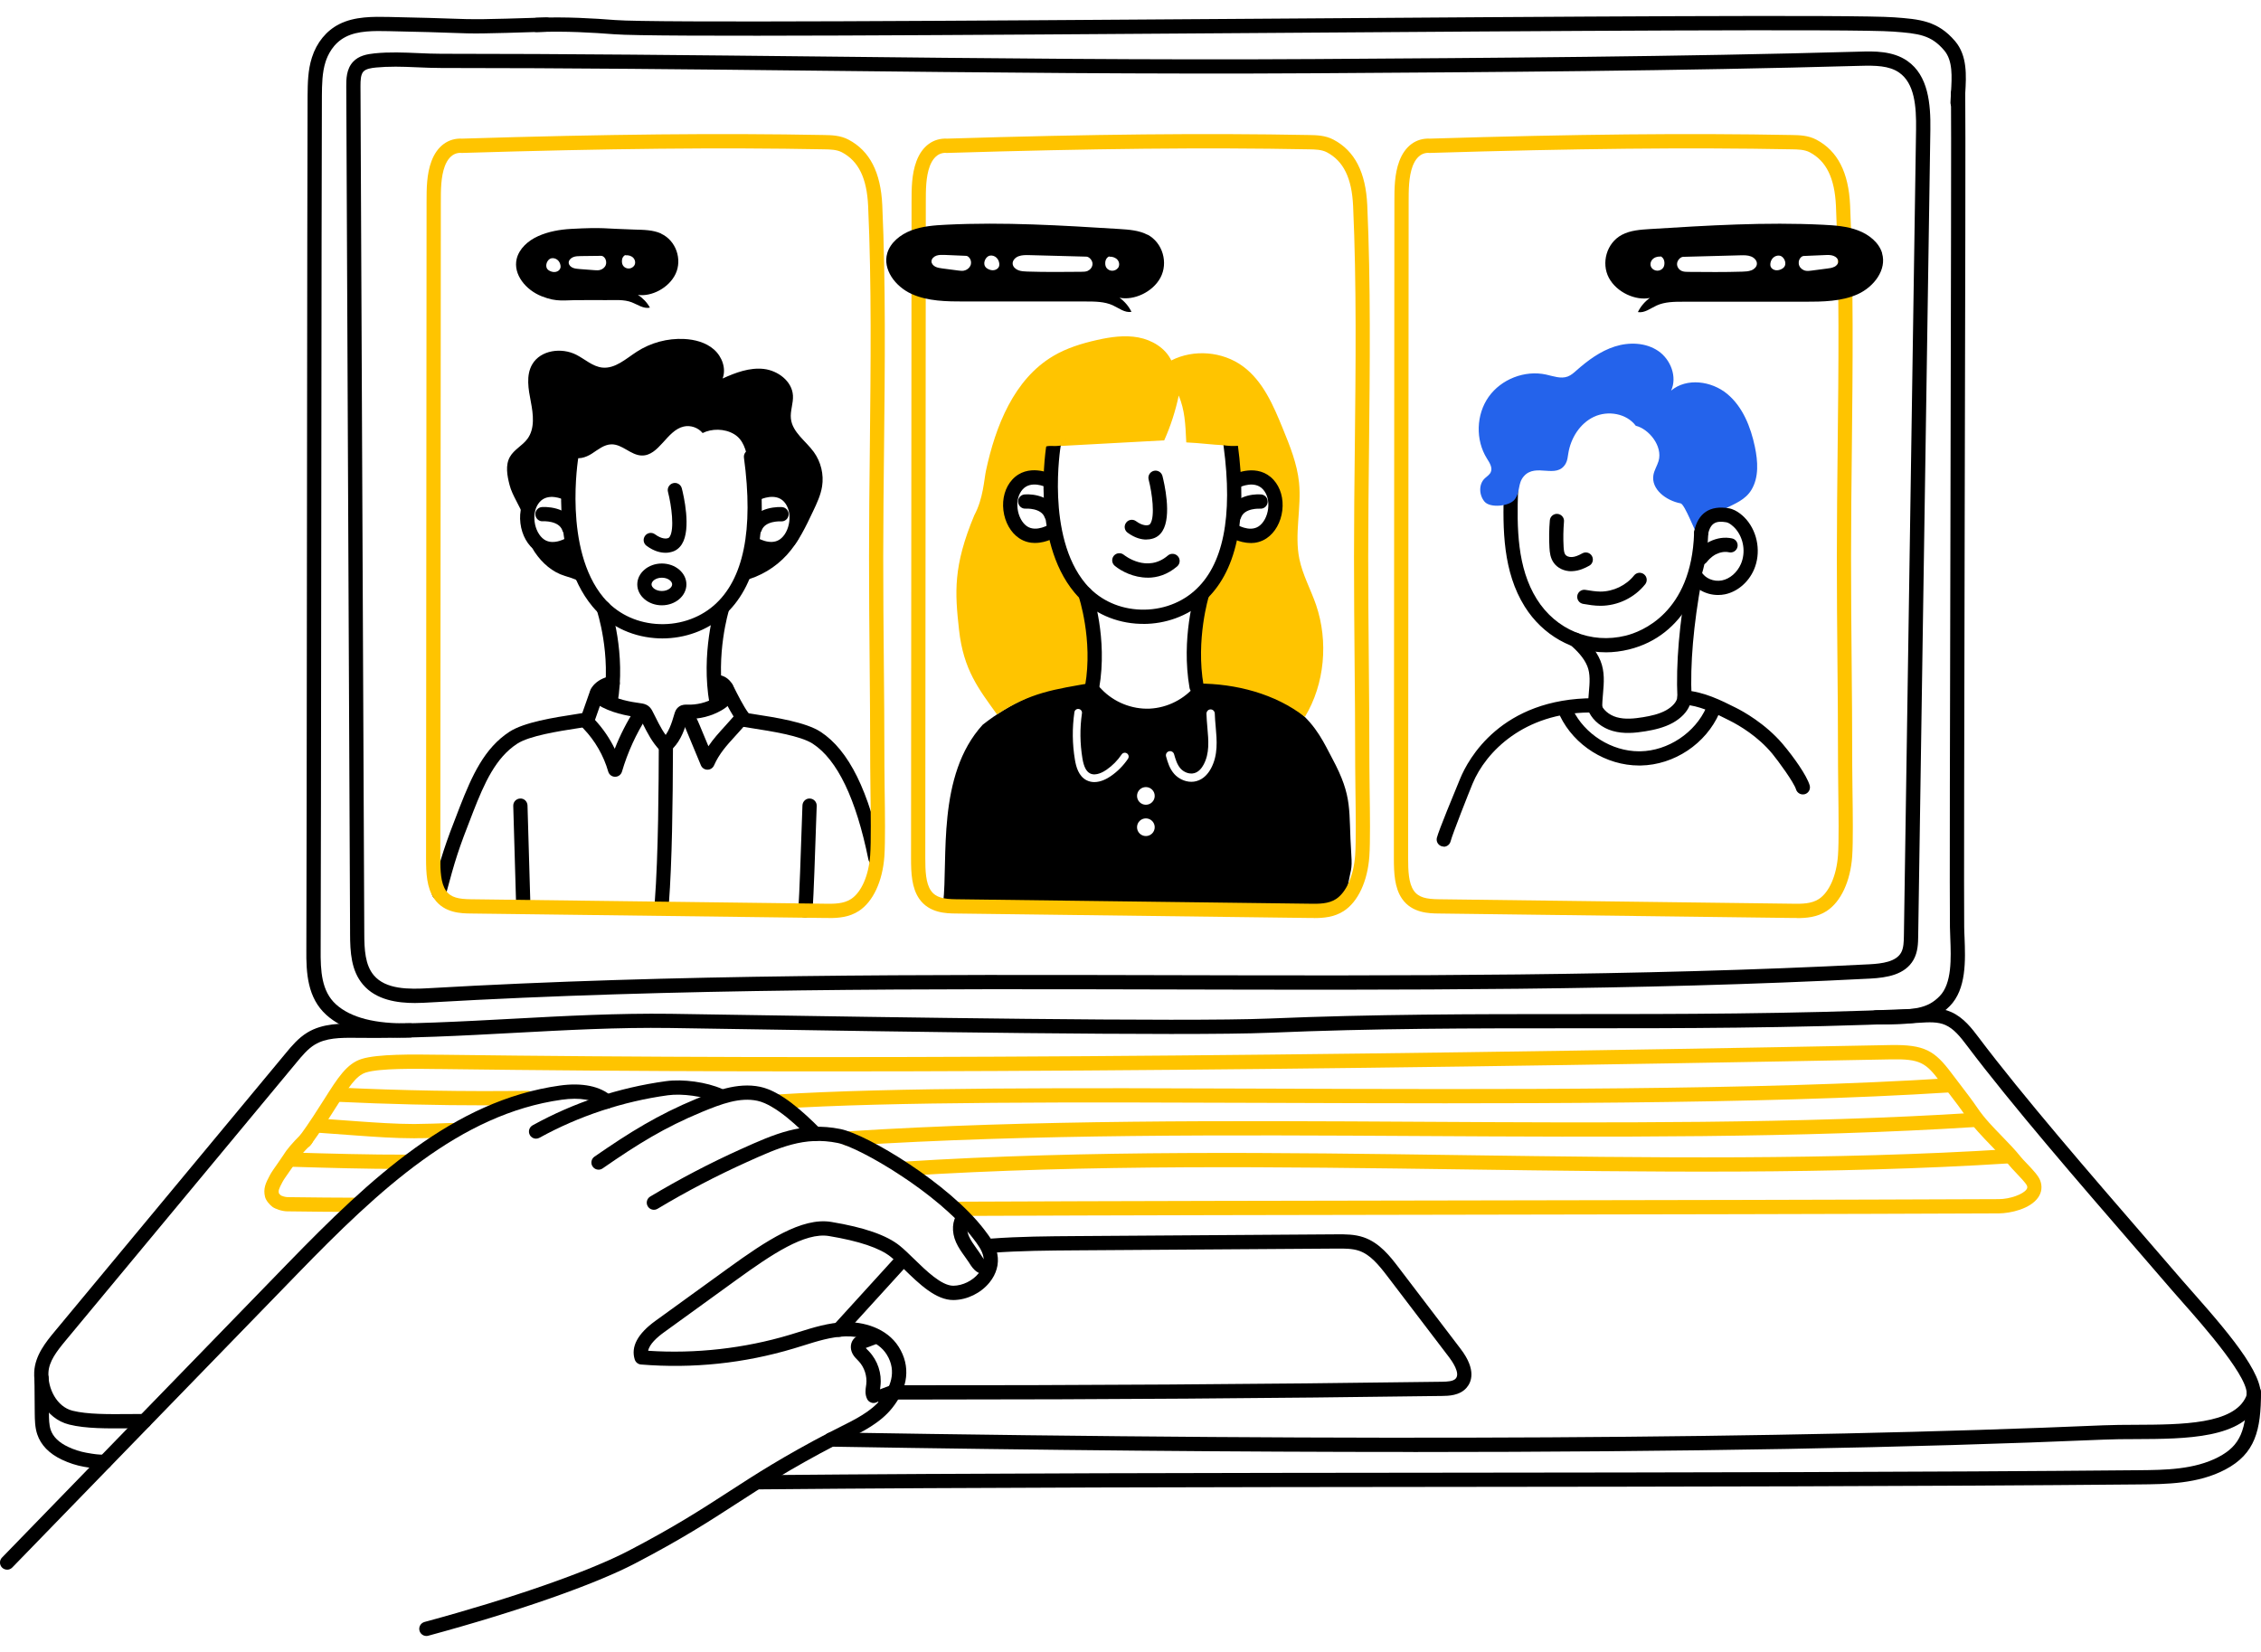 <?xml version="1.0" ?>
<svg data-name="Layer 1" id="Layer_1" width="260.00" height="190.00" viewBox="0 0 475.81 340.99" xmlns="http://www.w3.org/2000/svg">
    <defs>
        <style>
            .cls-1 {
            fill: #000;
            }

            .cls-2 {
            fill: #2463eb;
            }

            .cls-3 {
            fill: #ffc400;
            }
        </style>
    </defs>
    <g id="_19">
        <g>
            <path class="cls-3"
                  d="M201.05,252.58c-.83,0-1.5-.67-1.5-1.49s.67-1.5,1.49-1.51c35.29-.15,73.17-.21,109.81-.27,36.63-.06,74.51-.12,109.8-.27,2.31-.01,5.08-.99,5.82-2.06,.18-.26,.2-.47,.09-.77-.2-.51-1.62-2-2.31-2.72-.54-.56-1-1.05-1.3-1.42-1.1-1.38-2.4-2.72-3.78-4.13-1.93-1.99-3.93-4.04-5.52-6.4-1.01-1.5-2.36-3.26-3.67-4.97-.59-.77-1.17-1.53-1.71-2.25-2.98-3.98-4.2-4.82-10.36-4.7-126.79,2.46-223.67,3.11-304.87,2.04h-.53c-5.32-.08-12.59-.18-15.51,.73-2.08,.65-3.64,3.12-6.23,7.21-1.39,2.2-3.13,4.94-5.39,8.06-.49,.67-1.43,.82-2.09,.33-.67-.49-.82-1.42-.33-2.09,2.21-3.04,3.91-5.74,5.28-7.9,2.85-4.51,4.74-7.49,7.87-8.47,3.37-1.05,10.62-.96,16.44-.88h.53c81.17,1.07,178.02,.42,304.77-2.04,7.18-.13,9.3,1.2,12.82,5.9,.53,.71,1.11,1.46,1.69,2.22,1.33,1.74,2.71,3.54,3.78,5.12,1.43,2.13,3.34,4.09,5.18,5.98,1.37,1.41,2.78,2.86,3.97,4.36,.21,.27,.65,.73,1.12,1.22,1.49,1.56,2.57,2.73,2.94,3.72,.46,1.21,.32,2.47-.42,3.54-1.68,2.45-5.87,3.35-8.28,3.37-35.29,.15-73.17,.21-109.81,.27-36.63,.06-74.51,.12-109.8,.27h0Z"/>
            <path class="cls-3"
                  d="M74.77,251.73c-4.57,0-8.83-.05-11.65-.09-1.26-.02-2.19-.03-2.64-.03-1.17,0-2.61-.54-3.13-.93-.62-.47-1.38-1.33-1.58-2.13-.41-1.72,.12-2.85,1.02-4.54,.33-.63,1.01-1.59,1.66-2.51,.46-.64,.92-1.31,1.15-1.68,.68-1.15,1.87-2.55,3.73-4.41,.59-.59,1.54-.59,2.12,0s.59,1.54,0,2.12c-1.63,1.63-2.73,2.92-3.27,3.82-.28,.47-.76,1.16-1.27,1.88-.57,.81-1.22,1.73-1.46,2.19-.8,1.51-.88,1.83-.77,2.36,.07,.12,.26,.36,.47,.51,.13,.07,.88,.33,1.33,.33s1.4,.01,2.68,.03c2.81,.03,7.06,.09,11.61,.09,.83,0,1.5,.67,1.5,1.5s-.67,1.5-1.5,1.5h0Zm-16.11-4.01h0Z"/>
            <path class="cls-3"
                  d="M190.13,244.15c-.78,0-1.44-.61-1.5-1.4-.05-.83,.58-1.54,1.4-1.59,38.97-2.48,79.37-1.92,118.44-1.37,38.01,.53,77.31,1.08,114.2-1.27,.83-.04,1.54,.58,1.59,1.4,.05,.83-.58,1.54-1.4,1.59-37,2.36-76.37,1.81-114.44,1.28-39.01-.54-79.35-1.11-118.21,1.37h-.08Z"/>
            <path class="cls-3"
                  d="M178.32,237.77c-.79,0-1.45-.61-1.5-1.4-.05-.83,.58-1.54,1.4-1.59,38.96-2.48,80.59-2.25,120.85-2.02,39.17,.22,79.68,.45,116.57-1.9,.84-.06,1.54,.58,1.59,1.4,.05,.83-.58,1.54-1.4,1.59-37,2.36-77.55,2.13-116.78,1.91-40.21-.23-81.78-.46-120.64,2.02h-.09Z"/>
            <path class="cls-3"
                  d="M163.5,230.02c-.78,0-1.44-.61-1.5-1.4-.05-.83,.58-1.54,1.4-1.59,24.24-1.54,62.84-1.4,103.71-1.25,48.13,.17,102.68,.38,143.08-2.2,.83-.05,1.54,.58,1.59,1.4,.05,.83-.58,1.54-1.4,1.59-40.51,2.58-95.11,2.38-143.29,2.21-40.82-.15-79.37-.29-103.51,1.25h-.08Z"/>
            <path class="cls-3"
                  d="M87.31,236.23h-.17c-4.09,0-8.21-.3-11.85-.56-2.79-.2-5.58-.4-8.36-.61-.83-.06-1.45-.78-1.38-1.61,.06-.83,.79-1.44,1.61-1.38,2.78,.21,5.57,.41,8.35,.61,3.59,.25,7.66,.54,11.65,.55,2.58-.03,5.27-.11,7.85-.22,.81-.04,1.53,.61,1.56,1.43,.04,.83-.61,1.53-1.43,1.56-2.55,.11-5.2,.22-7.82,.22h-.01Z"/>
            <path class="cls-3"
                  d="M102.43,229.3c-10.42,0-20.89-.25-31.24-.74-.83-.04-1.47-.74-1.43-1.57s.71-1.48,1.57-1.43c13.17,.63,26.53,.86,39.72,.68h.02c.82,0,1.49,.66,1.5,1.48,0,.83-.65,1.51-1.48,1.52-2.88,.04-5.77,.06-8.66,.06h0Z"/>
            <path class="cls-3"
                  d="M84.78,242.69c-7.83,0-15.71-.23-23.34-.46-.83-.02-1.48-.71-1.46-1.54s.71-1.49,1.54-1.46c7.96,.23,16.19,.47,24.32,.45h0c.83,0,1.5,.67,1.5,1.5s-.67,1.5-1.5,1.5h-1.06Z"/>
            <path class="cls-1"
                  d="M85.09,215.03c-7.4,0-12.92-1.6-16.41-4.76-3.98-3.6-4.26-8.79-4.21-13.8,.04-4.43,.09-47.84,.13-89.83s.09-85.41,.13-89.85c.03-2.62,.05-5.34,.91-8.04,1-3.15,3.04-5.65,5.74-7.02,3.27-1.67,7.26-1.58,10.46-1.52,7.14,.14,10.88,.28,13.35,.36,5.07,.18,5.38,.19,19.73-.25h.05c.81,0,1.47,.64,1.5,1.45,.03,.83-.62,1.52-1.45,1.54-14.45,.45-14.76,.44-19.93,.25-2.46-.09-6.19-.22-13.3-.36-3.03-.06-6.45-.13-9.04,1.2-2.67,1.36-3.8,3.88-4.24,5.26-.72,2.26-.75,4.75-.77,7.16-.04,4.43-.09,47.84-.13,89.83s-.09,85.41-.13,89.85c-.04,4.51,.17,8.78,3.23,11.55,3.09,2.8,8.32,4.15,15.54,3.97,.87-.01,1.52,.64,1.53,1.47s-.64,1.51-1.47,1.53c-.41,0-.81,.01-1.21,.01h0Z"/>
            <path class="cls-1"
                  d="M112.81,236.32c-.53,0-1.04-.28-1.31-.78-.4-.72-.14-1.64,.59-2.04,8.71-4.81,18.15-7.93,28.06-9.29,3.6-.49,8.56,.2,11.81,1.64,.76,.34,1.1,1.22,.76,1.98-.34,.76-1.22,1.1-1.98,.76-2.71-1.2-7.18-1.82-10.19-1.41-9.41,1.29-18.75,4.38-27.01,8.94-.23,.13-.48,.19-.72,.19h0Z"/>
            <path class="cls-1"
                  d="M1.49,327.03c-.38,0-.75-.14-1.04-.42-.59-.58-.61-1.53-.03-2.12l60.14-61.94c17.41-17.93,34.88-34.28,57.22-37.41,4.74-.67,8.63,.14,10.94,2.27,.61,.56,.65,1.51,.09,2.12s-1.51,.65-2.12,.09c-1.64-1.51-4.65-2.04-8.49-1.5-21.39,2.99-38.45,18.98-55.48,36.52L2.58,326.58c-.29,.3-.68,.46-1.08,.46h0Z"/>
            <path class="cls-1"
                  d="M125.95,242.84c-.48,0-.94-.23-1.23-.65-.47-.68-.3-1.62,.38-2.09,7.48-5.18,13.39-8.83,21.41-12.16,3.62-1.51,8.59-3.57,13.48-2.54,4.3,.91,9,5.2,12.62,8.83,.58,.59,.58,1.54,0,2.12s-1.54,.58-2.12,0c-1.95-1.96-7.13-7.17-11.11-8.01-3.68-.78-7.48,.62-11.71,2.37-7.81,3.25-13.36,6.67-20.85,11.86-.26,.18-.56,.27-.85,.27h-.02Z"/>
            <path class="cls-1"
                  d="M89.73,340.99c-.66,0-1.27-.44-1.45-1.11-.22-.8,.26-1.62,1.06-1.84,18.49-5,34.54-10.61,42.93-14.98,9.73-5.07,15.47-8.8,21.03-12.4,5.61-3.64,11.42-7.4,21.27-12.54,.69-.36,1.41-.72,2.13-1.08,3.25-1.62,6.6-3.29,8.68-5.87,1.83-2.27,3.52-5.76,1.21-9.44-1.86-2.95-5.74-3.91-8.72-3.8-2.99,.1-5.87,1-8.92,1.96-.63,.2-1.26,.39-1.89,.58-10.46,3.14-21.29,4.27-32.17,3.38-.61-.05-1.12-.46-1.31-1.04-.86-2.7,.61-5.45,4.38-8.17l15.35-11.11c7.86-5.69,15.43-10.72,21.63-9.69,6.94,1.15,11.65,2.79,14.4,5.01,.92,.74,1.92,1.72,2.98,2.75,2.59,2.53,5.82,5.67,8.29,5.67h.04c1.94-.03,4.01-1.04,5.26-2.58,.63-.78,1.33-2.02,1.03-3.54-.26-1.36-1.25-2.66-2.13-3.81-7.31-9.6-23.99-19.2-28.53-20.12-7.03-1.43-12.34,.97-19.08,4.01-6.45,2.91-12.78,6.22-18.82,9.84-.71,.43-1.63,.2-2.06-.51s-.2-1.63,.51-2.06c6.15-3.68,12.57-7.05,19.11-9.99,6.97-3.14,12.96-5.84,20.94-4.22,5.66,1.15,22.89,11.49,30.31,21.25,1.02,1.34,2.29,3.01,2.69,5.05,.4,2.07-.18,4.2-1.65,6-1.82,2.24-4.71,3.65-7.54,3.69-3.74,.06-7.3-3.44-10.47-6.52-1.01-.98-1.96-1.91-2.77-2.57-2.3-1.86-6.67-3.33-13-4.38-5.07-.84-12.05,3.86-19.38,9.16l-15.35,11.11c-1.45,1.05-3.06,2.49-3.32,3.88,9.97,.66,20.24-.49,29.8-3.36,.62-.19,1.24-.38,1.85-.57,3.11-.97,6.33-1.98,9.72-2.09,3.8-.14,8.83,1.17,11.36,5.2,2.54,4.04,2.04,8.63-1.41,12.91-2.49,3.1-6.15,4.92-9.68,6.68-.71,.35-1.4,.7-2.08,1.05-9.73,5.07-15.47,8.8-21.03,12.4-5.62,3.64-11.42,7.4-21.28,12.54-8.57,4.47-24.85,10.16-43.53,15.22-.13,.04-.26,.05-.39,.05h0Z"/>
            <path class="cls-1"
                  d="M183.83,291.95c-.55,0-1.09-.31-1.35-.84-.49-.99-.34-2-.23-2.75l.05-.34c.21-1.74-.4-3.61-1.61-4.88l-.22-.23c-.34-.34-.76-.76-1.06-1.33-.59-1.13-.44-2.44,.37-3.25,.42-.42,.9-.6,1.21-.71l2.22-.83c.78-.29,1.64,.1,1.93,.88s-.11,1.64-.88,1.93l-2.07,.77c.11,.14,.25,.28,.4,.43l.27,.27c1.84,1.93,2.75,4.67,2.42,7.32l-.05,.4c-.05,.36-.12,.84-.04,1,.37,.74,.06,1.64-.69,2.01-.21,.1-.44,.15-.66,.15h-.01Zm-2.01-11.43h0Z"/>
            <path class="cls-1"
                  d="M185.66,292c-.6,0-1.17-.37-1.4-.97-.29-.77,.1-1.64,.87-1.93l2.29-.87c.77-.29,1.64,.09,1.93,.87,.29,.77-.1,1.64-.87,1.93l-2.29,.87c-.17,.07-.35,.1-.53,.1h0Z"/>
            <path class="cls-1"
                  d="M207.36,264.88c-.61,0-1.21-.18-1.7-.49-.79-.5-1.25-1.23-1.63-1.82l-.11-.18c-.28-.43-.58-.85-.88-1.26-.66-.92-1.35-1.88-1.85-3-.98-2.21-.84-4.56,.37-6.13,.51-.66,1.45-.78,2.1-.27,.66,.51,.78,1.45,.27,2.1-.64,.83-.4,2.18,0,3.08,.38,.84,.94,1.63,1.54,2.47,.33,.46,.66,.92,.96,1.39l.12,.19c.24,.38,.47,.74,.7,.9,.5-.48,1.29-.56,1.88-.15,.68,.47,.86,1.4,.39,2.08-.52,.77-1.35,1.1-2.17,1.1h0Zm-.3-2.8h0Z"/>
            <path class="cls-1"
                  d="M297.41,302.26c-37.08,0-77.82-.37-122.54-1.12-.83-.01-1.49-.7-1.47-1.53,0-.82,.68-1.47,1.5-1.47h.03c112.92,1.88,200.46,1.39,267.66-1.49,2.12-.09,4.38-.1,6.78-.11,9.74-.04,20.77-.08,23.31-5.97,1.36-3.16-9.3-15.21-13.32-19.75-.88-.99-1.66-1.88-2.3-2.62-2.34-2.72-4.92-5.71-7.65-8.86-11.65-13.46-26.15-30.22-35.41-42.52-1.53-2.03-2.83-3.64-4.61-4.43-1.59-.71-3.5-.6-5.51-.47-.42,.03-.85,.05-1.27,.07-25.95,1.09-49.01,1.09-71.3,1.09s-41.95,0-64.17,.94c-17.61,.74-81.9-.29-112.8-.79-5.58-.09-10.15-.16-13.29-.21-10.96-.16-22.13,.45-32.93,1.03-10.85,.59-22.07,1.19-33.14,1.04-3.54-.05-6.42,.03-8.75,1.44-1.46,.89-2.65,2.32-3.79,3.7l-48.64,58.59c-1.91,2.3-3.5,4.39-3.61,6.73-.16,3.29,1.71,7.19,5.09,8.03,3.12,.77,7.42,.74,11.97,.7,1.03,0,2.08-.02,3.14-.02,.83,0,1.5,.67,1.5,1.5s-.67,1.5-1.5,1.5c-1.06,0-2.1,0-3.12,.02-4.74,.04-9.23,.08-12.71-.79-5.06-1.25-7.57-6.65-7.36-11.08,.17-3.53,2.55-6.4,4.29-8.5l48.64-58.59c1.24-1.5,2.65-3.19,4.54-4.34,3.25-1.98,7.2-1.92,10.35-1.88,10.97,.16,22.13-.45,32.93-1.03,10.85-.59,22.07-1.18,33.14-1.04,3.14,.04,7.71,.12,13.29,.21,30.87,.49,95.1,1.52,112.63,.79,22.28-.93,42.69-.94,64.3-.94s45.29,0,71.18-1.09c.4-.02,.81-.04,1.22-.07,2.29-.13,4.65-.28,6.91,.73,2.63,1.17,4.38,3.5,5.79,5.37,9.2,12.22,23.66,28.93,35.28,42.36,2.73,3.16,5.32,6.15,7.66,8.87,.63,.73,1.4,1.61,2.27,2.58,8.4,9.5,15.78,18.4,13.83,22.93-3.32,7.7-15.4,7.74-26.06,7.78-2.37,0-4.6,.02-6.66,.11-40.63,1.74-88.7,2.61-145.3,2.61h-.02Z"/>
            <path class="cls-1"
                  d="M22.05,305.85h-.08l-.59-.03c-.96-.04-1.59-.07-3.73-.45-1.59-.28-3.14-.79-4.62-1.49-2.7-1.28-4.45-3.09-5.2-5.36-.49-1.49-.5-3.05-.52-4.43l-.06-7.38c0-.83,.66-1.51,1.49-1.51h0c.82,0,1.49,.66,1.5,1.49l.06,7.38c0,1.21,.02,2.47,.36,3.51,.49,1.47,1.71,2.67,3.64,3.59,1.24,.59,2.54,1.01,3.86,1.25,1.94,.35,2.43,.37,3.33,.41l.62,.03c.83,.04,1.46,.75,1.42,1.58-.04,.8-.7,1.42-1.5,1.42h.01Z"/>
            <path class="cls-1"
                  d="M159.91,310.14c-.82,0-1.49-.66-1.5-1.49,0-.83,.66-1.51,1.49-1.51,45.61-.42,96.19-.47,145.1-.52,48.9-.05,99.47-.1,145.07-.52,5.5-.05,11.73-.11,16.82-2.79,4.53-2.39,5.92-5.57,5.92-13.63,0-.83,.67-1.5,1.5-1.5s1.5,.67,1.5,1.5c0,7.99-1.2,12.95-7.52,16.28-5.73,3.02-12.35,3.08-18.19,3.13-45.61,.42-96.19,.47-145.1,.52-48.9,.05-99.47,.1-145.07,.52h-.02Z"/>
            <path class="cls-1"
                  d="M195.94,291.22h-7.93c-.83,0-1.5-.67-1.5-1.5s.67-1.5,1.5-1.5h0c38.31,.04,77.19-.21,115.48-.74,1.12-.02,2.35-.08,2.87-.69,.98-1.13-.79-3.64-1.35-4.39l-12.98-17.04c-1.91-2.51-3.68-4.65-6.04-5.45-1.41-.48-3.03-.47-4.61-.46l-54.88,.37c-5.82,.04-11.84,.08-17.71,.52-.81,.06-1.55-.56-1.61-1.38-.06-.83,.56-1.55,1.38-1.61,5.98-.45,12.04-.49,17.91-.53l54.88-.37c1.74-.01,3.71-.02,5.59,.62,3.42,1.16,5.67,4.1,7.47,6.47l12.98,17.04c3.39,4.45,2.23,7.03,1.23,8.17-1.45,1.67-3.82,1.7-5.1,1.72-35.67,.5-71.82,.75-107.59,.75h0Z"/>
            <path class="cls-1"
                  d="M176.55,278.03c-.36,0-.72-.13-1.01-.39-.61-.56-.66-1.51-.1-2.12l12.92-14.2c.56-.61,1.51-.66,2.12-.1,.61,.56,.66,1.51,.1,2.12l-12.92,14.2c-.3,.33-.7,.49-1.11,.49h0Z"/>
            <path class="cls-1"
                  d="M394.83,212.29c-.83,0-1.5-.67-1.5-1.5s.67-1.5,1.5-1.5c8.2,0,10.78-.37,13.34-2.96,2.63-2.67,2.42-8.02,2.25-12.32-.03-.76-.06-1.5-.07-2.2-.08-3.9,0-46.55,.11-87.8,.09-41.23,.19-83.87,.11-87.73-.02-.83,.64-1.51,1.47-1.53h.03c.81,0,1.48,.65,1.5,1.47,.08,3.9,0,46.55-.11,87.8-.09,41.23-.18,83.87-.11,87.73,0,.68,.04,1.4,.07,2.14,.19,4.88,.43,10.95-3.12,14.54-3.64,3.68-7.81,3.85-15.48,3.85h.01Z"/>
            <path class="cls-1"
                  d="M411.96,19.75h-.04c-.83-.02-1.48-.71-1.46-1.54,.02-.68,.06-1.39,.11-2.12,.2-3.29,.41-6.68-1.42-8.83-2.76-3.25-5.29-3.57-10.76-3.97-7.88-.58-71.19-.14-132.4,.29-63.22,.44-128.59,.91-136.76,.27-4.4-.34-10.22-.7-16.22-.46-.83,.05-1.53-.61-1.56-1.44-.03-.83,.61-1.53,1.44-1.56,6.15-.25,12.09,.12,16.57,.47,8.05,.62,73.35,.16,136.51-.28,64.1-.45,124.64-.88,132.64-.29,5.31,.39,9.14,.68,12.83,5.02,2.6,3.07,2.35,7.26,2.13,10.96-.04,.7-.08,1.37-.1,2.02-.02,.81-.69,1.46-1.5,1.46h0Z"/>
            <path class="cls-1"
                  d="M87.32,207.76c-3.62,0-8.16-.59-10.95-3.9-2.47-2.93-2.69-6.76-2.7-10.76v-.8l-.8-177.53c0-1.34-.02-3.58,1.44-5.13,1.2-1.28,2.89-1.6,4.54-1.77,3.08-.31,6.17-.18,9.15-.05,1.6,.07,3.25,.14,4.86,.14,26.36,0,53.7,.3,80.13,.58,33.99,.37,69.14,.75,103.75,.53,37.58-.24,76.43-.48,114.62-1.56,2.92-.09,6.94-.2,10.03,1.96,4.41,3.07,4.92,9.03,4.84,14.46l-2.56,169.72c-.02,1.49-.05,3.35-.97,4.99-1.78,3.18-5.62,3.79-9.13,3.98-49.14,2.54-99.16,2.41-147.53,2.29-51.02-.13-103.78-.26-155.54,2.73-.89,.05-1.98,.12-3.16,.12h-.02ZM83.02,10.68c-1.3,0-2.58,.05-3.87,.17-1,.1-2.11,.26-2.66,.84-.59,.63-.63,1.86-.63,3.06l.8,178.33c0,3.43,.18,6.68,2,8.84,2.52,2.99,7.33,2.98,11.65,2.72,51.85-3,104.66-2.86,155.72-2.74,48.33,.12,98.31,.24,147.37-2.29,2.7-.14,5.6-.54,6.67-2.45,.55-.98,.57-2.36,.59-3.57l2.56-169.72c.07-4.87-.31-9.69-3.56-11.95-2.11-1.47-4.98-1.51-8.23-1.42-38.22,1.08-77.09,1.32-114.68,1.56-34.64,.22-69.8-.16-103.8-.53-26.43-.29-53.75-.58-80.1-.58-1.67,0-3.36-.07-4.98-.14-1.66-.07-3.26-.14-4.85-.14h0Z"/>
            <path class="cls-1"
                  d="M139.28,188.26h-.12c-.83-.06-1.44-.78-1.38-1.61,.78-10.21,.83-25.12,.86-33.14,0-.43,.19-.84,.51-1.12,1.56-1.37,2.2-3.55,2.77-5.48,.1-.36,.32-1.1,1.03-1.57,.63-.42,1.28-.39,1.67-.38,1.99,.07,4.02-.42,5.73-1.41,.88-.51,1.13-.9,1.19-1.14,.03-.13-.05-.32-.2-.48-.15-.15-.35-.25-.47-.22-.82,.15-1.6-.38-1.75-1.2-.15-.81,.38-1.6,1.2-1.75,1.13-.21,2.32,.2,3.18,1.09s1.22,2.1,.97,3.23c-.28,1.21-1.13,2.22-2.62,3.07-2.17,1.25-4.63,1.86-7.13,1.82-.59,1.99-1.33,4.36-3.1,6.19-.04,11.76-.19,23.81-.86,32.72-.06,.79-.72,1.39-1.49,1.39h.01Z"/>
            <path class="cls-1"
                  d="M184.22,178.76c-.7,0-1.32-.49-1.47-1.2-2.6-12.8-6.54-21-11.7-24.37-2.56-1.68-8.73-2.63-12.8-3.27-.84-.13-1.61-.25-2.27-.36-.82-.14-1.37-.92-1.23-1.73,.14-.82,.92-1.36,1.73-1.23,.64,.11,1.4,.23,2.22,.36,4.59,.71,10.88,1.69,13.99,3.72,5.94,3.88,10.19,12.48,12.99,26.29,.17,.81-.36,1.6-1.17,1.77-.1,.02-.2,.03-.3,.03h0Z"/>
            <path class="cls-1"
                  d="M139.4,131.02c-.54,0-1.09-.02-1.64-.07-5.21-.42-9.84-2.77-13.06-6.63-9.38-11.25-6.08-31.06-5.94-31.9,.14-.82,.92-1.37,1.73-1.22,.82,.14,1.36,.92,1.22,1.73-.03,.19-3.2,19.29,5.29,29.47,2.69,3.23,6.6,5.21,10.99,5.56,4.53,.37,8.98-1.05,12.23-3.87,6.27-5.44,8.4-15.91,6.34-31.11-.11-.82,.46-1.58,1.29-1.69,.82-.12,1.58,.46,1.69,1.29,2.2,16.26-.27,27.62-7.35,33.77-3.46,3.01-8.05,4.67-12.8,4.67h0Z"/>
            <path class="cls-1"
                  d="M128.47,145.97c-.09,0-.17,0-.26-.02-.82-.14-1.36-.92-1.22-1.73,1.71-9.82-1.37-19.03-1.4-19.12-.27-.78,.15-1.64,.93-1.9,.79-.27,1.64,.15,1.9,.93,.14,.4,3.36,10,1.52,20.6-.13,.73-.76,1.24-1.48,1.24h0Z"/>
            <path class="cls-1"
                  d="M150.79,145.97c-.72,0-1.35-.51-1.48-1.24-1.84-10.58,1.11-20.17,1.24-20.57,.25-.79,1.09-1.23,1.88-.98s1.23,1.09,.98,1.88c-.03,.09-2.85,9.31-1.14,19.16,.14,.82-.4,1.59-1.22,1.73-.09,.02-.17,.02-.26,.02Z"/>
            <path class="cls-1"
                  d="M140.05,112.99c-.96,0-2.38-.27-3.99-1.47-.67-.49-.81-1.43-.31-2.1,.49-.67,1.43-.81,2.1-.31,1.5,1.11,2.49,.86,2.53,.85,.07-.03,.09-.03,.16-.04,.11-.02,.25-.07,.41-.33,1-1.59,.38-6.46-.38-9.42-.21-.8,.28-1.62,1.08-1.83,.81-.21,1.62,.28,1.83,1.08,.36,1.39,2.05,8.52,.02,11.76-.55,.87-1.33,1.45-2.28,1.66-.21,.06-.61,.15-1.15,.15h-.02Z"/>
            <path class="cls-1"
                  d="M116.28,113.72c-1.11,0-2.29-.27-3.42-1.02-1.79-1.2-3.04-3.41-3.34-5.92-.31-2.51,.37-4.89,1.86-6.53,3.32-3.65,8.32-1.25,8.53-1.15,.74,.37,1.05,1.27,.68,2.01-.37,.74-1.26,1.05-2,.69-.14-.07-3.2-1.5-4.99,.47-.9,.99-1.3,2.5-1.1,4.15,.2,1.63,.98,3.08,2.03,3.79,2.04,1.37,4.86-.45,4.89-.46,.69-.45,1.62-.26,2.08,.43s.27,1.61-.42,2.07c-.13,.08-2.26,1.48-4.8,1.48h0Z"/>
            <path class="cls-1"
                  d="M119.77,109.32c-.62,0-1.21-.39-1.42-1.02-.73-2.13-4.06-1.94-4.09-1.94-.82,.08-1.54-.57-1.6-1.39s.56-1.54,1.38-1.6c.23-.02,5.67-.37,7.15,3.96,.27,.78-.15,1.64-.94,1.9-.16,.05-.32,.08-.48,.08h0Z"/>
            <path class="cls-1"
                  d="M162.33,113.72c-2.54,0-4.67-1.4-4.8-1.48-.69-.46-.88-1.39-.42-2.08s1.39-.88,2.08-.42c.02,.01,2.84,1.83,4.88,.46,1.06-.71,1.83-2.16,2.03-3.79,.2-1.64-.2-3.16-1.1-4.15-1.82-2-4.96-.49-4.99-.48-.74,.36-1.64,.06-2.01-.68-.37-.74-.06-1.64,.68-2.01,.21-.11,5.21-2.51,8.53,1.15,1.49,1.64,2.17,4.02,1.86,6.53s-1.56,4.72-3.34,5.92c-1.13,.76-2.31,1.02-3.42,1.02h.02Z"/>
            <path class="cls-1"
                  d="M158.84,109.32c-.16,0-.32-.03-.48-.08-.78-.27-1.2-1.12-.94-1.9,1.48-4.32,6.92-3.98,7.15-3.96,.83,.06,1.45,.78,1.39,1.61-.06,.83-.79,1.46-1.6,1.39-.08,0-3.37-.18-4.09,1.94-.21,.62-.8,1.02-1.42,1.02v-.02Z"/>
            <path class="cls-1"
                  d="M139.28,124.05c-2.85,0-5.17-1.98-5.17-4.4s2.32-4.4,5.17-4.4,5.17,1.98,5.17,4.4-2.32,4.4-5.17,4.4Zm0-5.81c-1.28,0-2.17,.74-2.17,1.4s.89,1.4,2.17,1.4,2.17-.74,2.17-1.4-.89-1.4-2.17-1.4Z"/>
            <path class="cls-1"
                  d="M139.95,155.05c-.4,0-.8-.16-1.09-.47-1.68-1.79-2.61-3.65-3.6-5.62-.18-.37-.37-.74-.57-1.12-.03-.06-.06-.11-.08-.16-.07-.01-.17-.03-.24-.04-2.55-.34-5.84-.96-8.68-2.72-.35-.22-1.29-.8-1.47-1.94-.09-.6,0-1.5,.98-2.42s2.26-1.48,3.6-1.59c.83-.06,1.55,.55,1.62,1.37,.07,.83-.55,1.55-1.37,1.62-.54,.04-1.07,.25-1.51,.56,2.31,1.34,5.07,1.85,7.25,2.14,.44,.06,1.09,.15,1.67,.6,.49,.37,.74,.86,.9,1.18,.21,.4,.4,.79,.59,1.16,.92,1.84,1.72,3.44,3.11,4.91,.57,.6,.54,1.55-.07,2.12-.29,.27-.66,.41-1.03,.41h0Z"/>
            <path class="cls-1"
                  d="M129.44,160.14h0c-.67,0-1.25-.44-1.44-1.08-.97-3.37-2.76-6.49-5.19-9.03-.22-.23-.67-.71-.73-1.46-.04-.44,.09-.8,.16-.99l1.97-5.61c.27-.78,1.13-1.19,1.91-.92,.78,.27,1.19,1.13,.92,1.91l-1.83,5.22c1.68,1.8,3.08,3.86,4.16,6.07,1.14-2.91,2.57-5.71,4.27-8.35,.45-.7,1.38-.9,2.07-.45,.7,.45,.9,1.38,.45,2.07-2.3,3.58-4.07,7.46-5.27,11.54-.19,.64-.77,1.08-1.44,1.08h-.01Z"/>
            <path class="cls-1"
                  d="M148.87,158.65h0c-.6,0-1.14-.37-1.37-.92l-3.05-7.34c-.42-1-.78-1.8-1.35-2.22-.67-.49-.82-1.42-.33-2.09,.48-.67,1.42-.82,2.09-.33,1.3,.94,1.91,2.42,2.36,3.49l1.86,4.47c1.04-1.55,2.24-2.86,3.48-4.22,.6-.66,1.21-1.33,1.82-2.04-.96-1.52-1.91-3.42-2.65-4.89l-.21-.41c-.37-.74-.08-1.64,.67-2.01,.74-.37,1.64-.08,2.01,.67l.21,.41c.86,1.71,2.03,4.04,3.05,5.44,.4,.54,.38,1.29-.04,1.81-.88,1.11-1.78,2.09-2.64,3.04-1.84,2.01-3.42,3.75-4.52,6.24-.24,.55-.78,.9-1.37,.9h0Z"/>
            <path class="cls-1"
                  d="M92.37,186.07c-.13,0-.26-.02-.39-.05-.8-.22-1.27-1.04-1.06-1.84,2.03-7.5,2.58-9.38,5.85-17.73,2.58-6.59,5.15-12.32,10.42-15.77,3.11-2.03,9.39-3.01,13.99-3.72,.83-.13,1.58-.25,2.22-.36,.81-.14,1.59,.41,1.73,1.23s-.41,1.59-1.23,1.73c-.66,.11-1.42,.23-2.27,.36-4.08,.63-10.24,1.59-12.8,3.27-4.53,2.96-6.88,8.25-9.27,14.36-3.22,8.23-3.71,9.9-5.74,17.42-.18,.67-.79,1.11-1.45,1.11h0Z"/>
            <path class="cls-1"
                  d="M110.13,189.06c-.8,0-1.47-.64-1.5-1.45-.14-4.27-.23-7.48-.31-10.68-.08-3.2-.17-6.4-.31-10.66-.03-.83,.62-1.52,1.45-1.55,.83-.06,1.52,.62,1.55,1.45,.14,4.27,.23,7.48,.31,10.68,.08,3.2,.17,6.4,.31,10.66,.03,.83-.62,1.52-1.45,1.55h-.05Z"/>
            <path class="cls-1"
                  d="M169.5,189.81h-.1c-.83-.05-1.45-.77-1.4-1.6,.25-3.84,.51-11.5,.76-18.92l.11-3.12c.03-.83,.73-1.5,1.55-1.45,.83,.03,1.48,.72,1.45,1.55l-.11,3.12c-.25,7.44-.51,15.13-.76,19.02-.05,.79-.71,1.4-1.5,1.4h0Z"/>
            <path class="cls-1"
                  d="M147.86,87.79c-.93-1.14-2.53-1.7-3.97-1.37-3.6,.81-5.18,6.22-8.88,6.1-2.28-.08-4.06-2.4-6.35-2.35-1.54,.03-2.81,1.12-4.1,1.95s-3.06,1.42-4.29,.5c-.75,2.54-.97,5.23-.63,7.85-1.92-1.72-5.17-1.38-7,.43s-2.29,4.73-1.51,7.19c.56,1.76,1.76,3.38,3.44,4.15s3.86,.54,5.15-.79c1.02,3.05,2.77,6.6,4.15,9.51-.51-1.72-3.28-2.59-5-3.1-2.61-.78-4.77-2.7-6.3-4.95s-1.55-4.97-2.4-7.55c-.74-2.24-2.36-4.37-2.94-6.65-.5-1.96-.92-4.15,.08-5.91,.87-1.54,2.63-2.36,3.68-3.78,1.6-2.17,1.23-5.16,.72-7.81s-1.06-5.57,.3-7.89c1.76-3.01,6.17-3.59,9.28-2,1.82,.93,3.42,2.47,5.46,2.69,2.71,.28,4.97-1.86,7.26-3.34,2.93-1.9,6.46-2.85,9.95-2.68,2.26,.11,4.58,.72,6.28,2.21,1.7,1.49,2.63,3.99,1.83,6.11,2.74-1.25,5.69-2.35,8.67-2.01,2.99,.35,5.95,2.59,6.13,5.59,.1,1.64-.61,3.25-.43,4.88,.32,2.88,3.15,4.69,4.84,7.04,1.48,2.06,2.12,4.71,1.72,7.22-.29,1.82-1.08,3.51-1.87,5.17-1.53,3.25-3.1,6.55-5.51,9.21-2.43,2.68-5.66,4.61-9.17,5.47,.98-2.66,2.27-4.99,2.4-7.5,2.07,1.3,5.18,1.12,6.83-.68s2.19-4.41,1.99-6.85c-.07-.82-.21-1.64-.61-2.36-.78-1.39-2.43-2.11-4.02-2.16s-3.14,.46-4.61,1.06c.11-2.27-.47-4.58-.97-6.79-.5-2.22-1-4.38-2.95-5.56-2.04-1.24-4.78-1.19-6.62-.26h-.03Z"/>
            <path class="cls-3"
                  d="M174.43,189.86h-.91l-74.45-.94c-1.95-.02-5.58-.07-7.68-3.09-1.6-2.3-1.73-5.46-1.73-8.51l.11-138.21c0-2.71,0-5.79,1.03-8.54,1.18-3.17,3.53-4.9,6.47-4.75,30.75-.94,54.25-1.17,76.19-.76,1.51,.03,3.38,.06,5.11,.98,4.47,2.36,6.79,6.88,7.1,13.81,.74,16.4,.55,33.98,.37,50.99-.08,7.58-.17,15.41-.17,22.99,0,8.33,.06,14.74,.12,21.53,.06,6.74,.13,13.71,.13,22.69,0,1.2,.02,2.91,.05,4.84,.07,4.9,.15,10.99-.06,14.02-.38,5.24-2.38,9.53-5.37,11.48-2.04,1.33-4.33,1.49-6.31,1.49v-.02ZM96.94,28.81c-1.88,0-2.84,1.51-3.33,2.8-.84,2.25-.84,5.04-.84,7.5l-.11,138.21c0,2.57,.09,5.21,1.19,6.79,1.02,1.47,2.7,1.78,5.26,1.81l74.45,.94c1.94,.03,3.94,.05,5.54-.99,2.17-1.42,3.71-4.93,4.02-9.18,.21-2.9,.12-8.92,.06-13.76-.03-1.95-.05-3.68-.05-4.89,0-8.97-.07-15.93-.13-22.66-.06-6.5-.12-13.21-.12-21.55,0-7.59,.08-15.43,.17-23.02,.18-16.97,.38-34.51-.36-50.82-.27-5.86-2.02-9.44-5.51-11.29-1.1-.58-2.45-.61-3.76-.63-21.9-.41-45.37-.17-76.1,.76h-.36l-.02-.02Z"/>
            <path class="cls-3"
                  d="M378.1,189.86h-.91l-74.45-.94c-1.95-.02-5.58-.07-7.68-3.09-1.6-2.3-1.73-5.46-1.73-8.51l.11-138.21c0-2.71,0-5.79,1.03-8.54,1.18-3.17,3.52-4.9,6.47-4.75,30.75-.94,54.25-1.17,76.19-.76,1.5,.03,3.38,.06,5.11,.98,4.47,2.36,6.79,6.88,7.1,13.81,.74,16.4,.55,33.98,.37,50.99-.08,7.58-.17,15.41-.17,22.99,0,8.33,.06,14.74,.12,21.53,.06,6.74,.13,13.71,.13,22.69,0,1.2,.02,2.91,.05,4.84,.07,4.9,.15,11-.06,14.03-.38,5.24-2.38,9.53-5.37,11.48-2.04,1.33-4.33,1.49-6.31,1.49v-.03ZM300.61,28.81c-1.88,0-2.84,1.51-3.33,2.8-.84,2.25-.84,5.04-.84,7.5l-.11,138.16c0,2.62,.09,5.26,1.19,6.84,1.02,1.47,2.7,1.78,5.26,1.81l74.45,.94c1.94,.03,3.94,.05,5.54-.99,2.17-1.42,3.71-4.93,4.02-9.18,.21-2.9,.12-8.93,.06-13.77-.03-1.95-.05-3.67-.05-4.88,0-8.97-.07-15.93-.13-22.66-.06-6.5-.12-13.21-.12-21.55,0-7.59,.09-15.44,.17-23.02,.19-16.97,.38-34.51-.36-50.82-.27-5.86-2.02-9.44-5.51-11.29-1.1-.58-2.46-.61-3.76-.63-21.9-.41-45.37-.17-76.1,.76h-.36l-.02-.02Z"/>
            <path class="cls-1"
                  d="M284.37,176.48c-.64-9.45,.45-11.9-4.03-20.24-1.58-2.95-3.25-6.82-7.32-10.1-2.79-2.25-6.18-3.68-10.35-4.67-4.06-.97-4.94-1.09-9.08-1.57-.28-.03-.58-.06-.85,.01-.47,.13-.79,.56-1.09,.94-2.34,2.93-5.98,4.78-9.72,4.95-3.75,.16-7.53-1.37-10.12-4.09-.53-.56-1.04-1.18-1.74-1.51-.88-.42-1.91-.29-2.87-.12-7.41,1.28-14.49,4.44-20.4,9.11-9.74,10.65-7.26,28.31-8.32,37.52,11.9,.18,32.81,.1,44.71,.28,1.81,.03,6.42,.05,8.23,.08,9.64,.14,8.47,.54,18.11,.68,2.53,.04,7.46,.56,9.8-.41,2.36-.98,4.08-2.72,4.24-3.74,.64-4.09,1.04-3.62,.8-7.12h0Zm-46.99-20.13c-.97,1.43-2.18,2.66-3.6,3.64-.78,.54-2.09,1.27-3.48,1.27-.53,0-1.08-.11-1.61-.37-1.72-.86-2.24-2.88-2.48-4.33-.56-3.32-.59-6.68-.11-10.01,.06-.44,.47-.75,.91-.68,.44,.06,.75,.47,.68,.91-.46,3.16-.42,6.36,.1,9.51,.29,1.75,.81,2.75,1.62,3.15,1.22,.61,2.82-.34,3.45-.78,1.26-.87,2.33-1.96,3.18-3.22,.25-.37,.75-.47,1.12-.22s.47,.75,.22,1.12h0Zm3.76,16.27c-1.03,0-1.86-.83-1.86-1.86s.83-1.86,1.86-1.86,1.86,.83,1.86,1.86-.83,1.86-1.86,1.86Zm0-6.59c-1.03,0-1.86-.83-1.86-1.86s.83-1.86,1.86-1.86,1.86,.83,1.86,1.86-.83,1.86-1.86,1.86Zm13.68-7.61c-.52,.97-1.48,2.22-3.05,2.64-.36,.1-.72,.14-1.07,.14-1.45,0-2.78-.75-3.57-1.63-1.01-1.13-1.4-2.5-1.74-3.71-.13-.47,.14-.95,.6-1.08,.47-.13,.95,.14,1.08,.6,.31,1.08,.63,2.2,1.37,3.03,.6,.68,1.76,1.27,2.88,.97,.97-.26,1.6-1.11,1.96-1.78,1.29-2.38,1.05-5.04,.8-7.86-.08-.94-.17-1.92-.19-2.88,0-.48,.37-.89,.85-.9h.02c.47,0,.86,.38,.88,.85,.02,.91,.11,1.86,.19,2.77,.26,2.95,.53,6-1.01,8.85h0Z"/>
            <path class="cls-3"
                  d="M276.49,189.86h-.91l-74.45-.94c-1.95-.02-5.58-.07-7.68-3.09-1.6-2.3-1.73-5.46-1.73-8.51l.11-138.21c0-2.71,0-5.79,1.03-8.54,1.18-3.17,3.54-4.9,6.47-4.75,30.75-.94,54.25-1.17,76.19-.76,1.5,.03,3.38,.06,5.11,.98,4.47,2.36,6.79,6.88,7.1,13.81,.74,16.4,.55,33.99,.37,51-.08,7.57-.17,15.4-.17,22.98,0,8.33,.06,14.74,.12,21.53,.06,6.74,.13,13.71,.13,22.69,0,1.2,.02,2.91,.05,4.84,.07,4.9,.15,10.99-.06,14.02-.38,5.24-2.38,9.53-5.37,11.48-2.04,1.33-4.33,1.49-6.31,1.49v-.02ZM199,28.81c-1.88,0-2.84,1.51-3.33,2.8-.84,2.25-.84,5.04-.84,7.5l-.11,138.21c0,2.57,.09,5.21,1.19,6.79,1.02,1.47,2.7,1.78,5.26,1.81l74.45,.94c1.95,.03,3.94,.05,5.54-.99,2.17-1.42,3.71-4.93,4.02-9.18,.21-2.9,.12-8.92,.06-13.76-.03-1.95-.05-3.68-.05-4.89,0-8.97-.07-15.93-.13-22.66-.06-6.5-.12-13.21-.12-21.55,0-7.59,.08-15.43,.17-23.01,.18-16.97,.38-34.52-.36-50.83-.27-5.86-2.02-9.44-5.51-11.29-1.1-.58-2.46-.61-3.76-.63-21.9-.41-45.37-.17-76.1,.76h-.36l-.02-.02Z"/>
            <path class="cls-1"
                  d="M337.89,133.44c-6.65,0-12.85-3.4-16.59-9.39-4.5-7.2-4.6-15.99-4.31-24.38,.02-.55,.48-.97,1.03-.96,.55,.02,.98,.48,.96,1.03-.28,8.08-.2,16.53,4,23.25,4.17,6.67,11.73,9.78,19.25,7.92,3.33-.82,14.22-4.85,14.78-22.07,.02-.54,.46-.96,.99-.96h.03c.55,.02,.98,.48,.96,1.03-.31,9.7-4.76,21.09-16.29,23.94-1.61,.4-3.23,.59-4.82,.59h.01Z"/>
            <path class="cls-1"
                  d="M337.89,133.94h0c-6.89,0-13.25-3.6-17.02-9.62-4.58-7.32-4.67-16.19-4.38-24.66,.03-.81,.7-1.44,1.52-1.44h0c.84,.03,1.48,.72,1.46,1.55-.28,8-.2,16.36,3.93,22.97,4.05,6.48,11.39,9.51,18.71,7.7,3.24-.8,13.85-4.73,14.4-21.6,.03-.81,.68-1.45,1.49-1.45,.45,.01,.82,.18,1.09,.47s.42,.67,.4,1.07c-.32,9.88-4.86,21.49-16.67,24.41-1.63,.4-3.29,.61-4.94,.61h0Zm-19.89-34.73c-.27,0-.5,.21-.51,.48-.29,8.31-.2,17.01,4.23,24.09,3.58,5.73,9.63,9.15,16.17,9.15,1.57,0,3.15-.2,4.7-.58,11.26-2.79,15.6-13.95,15.91-23.47,0-.13-.04-.26-.13-.35-.09-.1-.21-.15-.35-.16h0c-.28,0-.5,.21-.51,.48-.57,17.58-11.75,21.7-15.16,22.54-7.73,1.92-15.5-1.28-19.79-8.14-4.28-6.84-4.36-15.38-4.08-23.53,0-.27-.21-.5-.48-.51h0Z"/>
            <path class="cls-2"
                  d="M344.24,86.26c-1.95-2.61-5.88-3.27-8.82-1.88s-4.87,4.48-5.38,7.69c-.12,.74-.18,1.5-.55,2.15-1.92,3.37-6.29-.25-8.82,2.68-1.34,1.55-.67,3.26-1.92,4.88-1.11,1.44-5.15,1.84-6.33,.46s-1.28-3.68,.05-4.92c.45-.42,1.02-.76,1.26-1.32,.41-.96-.28-1.99-.83-2.87-2.42-3.88-2.27-9.21,.37-12.95s7.61-5.67,12.08-4.7c1.52,.33,3.12,.96,4.57,.41,.71-.27,1.29-.79,1.86-1.3,2.38-2.1,5-4.04,8.03-5.01s6.54-.85,9.16,.94,4.03,5.46,2.7,8.34c3.27-2.75,8.5-2.04,11.79,.68s4.96,6.96,5.84,11.14c.64,3.05,.88,6.43-.74,9.09-2.53,4.15-8.69,3.21-9.58,8.89-.05-.72-1.53-1.3-1.96,.04-.13,.4-2.45-5.94-3.35-6.11-3.01-.56-6.25-2.96-5.72-5.98,.18-1.02,.78-1.92,1.08-2.92,.93-3.16-2.06-6.78-4.79-7.43h0Z"/>
            <path class="cls-1"
                  d="M361.55,121.38c-2.34,0-4.59-1.22-5.68-3.17-.27-.48-.09-1.09,.39-1.35,.48-.27,1.09-.09,1.35,.39,.86,1.56,2.95,2.44,4.86,2.05,1.84-.37,3.5-1.8,4.34-3.73,1.13-2.6,.65-5.79-1.19-7.95-.43-.51-1.39-1.4-2.26-1.55-1.9-.32-3.74-.19-4.39,2.86-.11,.54-.65,.88-1.18,.77-.54-.11-.88-.64-.77-1.18,.75-3.54,3-5.02,6.67-4.41,1.68,.28,3.06,1.77,3.44,2.22,2.32,2.72,2.93,6.75,1.5,10.03-1.09,2.51-3.3,4.39-5.77,4.89-.44,.09-.88,.13-1.32,.13h.01Z"/>
            <path class="cls-1"
                  d="M361.55,121.88c-2.56,0-4.96-1.35-6.11-3.43-.19-.35-.24-.75-.13-1.14s.36-.7,.71-.89,.75-.24,1.14-.13c.38,.11,.7,.36,.89,.71,.76,1.38,2.62,2.15,4.32,1.81,1.68-.34,3.2-1.66,3.98-3.44,1.06-2.43,.61-5.41-1.11-7.42-.42-.49-1.29-1.27-1.96-1.38-1.96-.33-3.29-.03-3.82,2.47-.08,.39-.31,.72-.65,.94-.33,.22-.73,.29-1.12,.21-.39-.08-.73-.31-.94-.65-.22-.33-.29-.73-.21-1.12,.81-3.79,3.32-5.45,7.24-4.8,1.84,.31,3.33,1.9,3.74,2.38,2.45,2.86,3.08,7.11,1.58,10.56-1.16,2.66-3.5,4.65-6.12,5.18-.46,.09-.94,.14-1.42,.14h-.01Zm-4.81-4.65c-.08,0-.16,.02-.24,.06-.12,.06-.2,.17-.24,.3s-.02,.26,.04,.38c.98,1.77,3.04,2.92,5.24,2.92,.41,0,.82-.04,1.22-.12,2.3-.47,4.38-2.23,5.41-4.6,1.35-3.11,.78-6.93-1.42-9.51-.36-.42-1.63-1.79-3.15-2.05-3.41-.57-5.4,.74-6.1,4.02-.03,.13,0,.26,.07,.37s.18,.19,.31,.21c.13,.03,.26,0,.37-.07,.11-.07,.19-.18,.21-.31,.74-3.49,3.04-3.57,4.96-3.25,1.24,.21,2.42,1.56,2.56,1.71,1.96,2.3,2.47,5.7,1.26,8.47-.9,2.08-2.7,3.62-4.7,4.03-2.11,.43-4.43-.56-5.39-2.3-.06-.12-.17-.2-.3-.24-.05-.01-.09-.02-.14-.02h.03Z"/>
            <path class="cls-1"
                  d="M358,115.04c-.21,0-.43-.07-.61-.21-.43-.34-.51-.96-.18-1.4,1.13-1.45,2.34-2.14,2.81-2.37,1.48-.72,2.95-.92,4.38-.61,.54,.12,.88,.65,.76,1.18s-.64,.88-1.18,.76c-.98-.22-2.02-.06-3.09,.46-.27,.13-1.22,.65-2.11,1.8-.2,.25-.49,.39-.79,.39h.01Z"/>
            <path class="cls-1"
                  d="M358,115.54c-.33,0-.66-.11-.92-.31-.65-.5-.77-1.45-.27-2.1,1.19-1.54,2.49-2.27,2.99-2.51,1.58-.76,3.16-.98,4.7-.65,.8,.17,1.32,.97,1.14,1.78-.18,.81-.97,1.32-1.78,1.14-.87-.19-1.8-.05-2.76,.42-.24,.12-1.11,.59-1.93,1.65-.29,.37-.72,.58-1.18,.58h0Zm5.1-4.72c-.94,0-1.9,.23-2.86,.7-.44,.21-1.58,.86-2.64,2.23-.17,.22-.13,.53,.09,.69,.33,.26,.55,.09,.69-.09,.96-1.24,1.99-1.8,2.29-1.94,1.17-.57,2.32-.73,3.41-.49,.26,.06,.53-.11,.59-.38s-.11-.53-.38-.59c-.4-.09-.79-.13-1.2-.13h.01Z"/>
            <path class="cls-1"
                  d="M330.68,116.38c-1.35,0-2.6-.59-3.3-1.57-.64-.9-.75-1.98-.81-2.92-.11-1.88-.08-3.79,.08-5.68,.05-.55,.53-.95,1.08-.91,.55,.05,.95,.53,.91,1.08-.15,1.79-.18,3.6-.08,5.39,.04,.69,.11,1.41,.44,1.88,.34,.48,1.04,.76,1.82,.73,.7-.04,1.44-.29,2.43-.84,.48-.27,1.09-.09,1.35,.39,.27,.48,.09,1.09-.39,1.35-.85,.47-1.99,1.02-3.29,1.08h-.24v.02Z"/>
            <path class="cls-1"
                  d="M330.68,116.88c-1.53,0-2.91-.66-3.71-1.78-.72-1.01-.84-2.17-.9-3.18-.11-1.91-.08-3.84,.08-5.75,.07-.82,.8-1.44,1.62-1.36,.4,.03,.76,.22,1.02,.53,.26,.31,.38,.69,.34,1.09-.15,1.77-.18,3.56-.08,5.32,.04,.62,.09,1.25,.35,1.62,.24,.34,.76,.55,1.39,.52,.61-.03,1.29-.27,2.2-.78,.35-.19,.75-.24,1.14-.13,.38,.11,.7,.36,.89,.71,.19,.35,.24,.75,.13,1.14s-.36,.7-.71,.89c-.9,.5-2.1,1.07-3.5,1.14h-.27v.02Zm-3.03-11.07c-.25,0-.47,.2-.5,.45-.16,1.86-.19,3.75-.08,5.61,.05,.87,.15,1.86,.72,2.66,.64,.9,1.85,1.4,3.11,1.35,1.19-.06,2.27-.58,3.07-1.02,.12-.06,.2-.17,.24-.3s.02-.26-.04-.38-.17-.2-.3-.24-.26-.02-.38,.04c-1.05,.58-1.87,.86-2.64,.9-.95,.04-1.81-.32-2.25-.94-.41-.58-.49-1.37-.54-2.14-.11-1.81-.08-3.64,.08-5.46,0-.13-.03-.26-.11-.36s-.2-.16-.34-.17h-.04Z"/>
            <path class="cls-1"
                  d="M336.82,123.65h-.04c-1.22,0-2.4-.2-3.54-.39-.54-.09-.91-.6-.82-1.14,.09-.54,.6-.91,1.14-.82,1.06,.18,2.16,.36,3.22,.36h.03c2.83,0,5.69-1.37,7.46-3.58,.34-.43,.97-.5,1.4-.16,.43,.34,.5,.97,.16,1.4-2.17,2.71-5.54,4.33-9.01,4.33h0Z"/>
            <path class="cls-1"
                  d="M336.82,124.15h-.04c-1.26,0-2.46-.2-3.62-.4-.39-.07-.74-.28-.97-.61-.23-.32-.32-.72-.26-1.11,.13-.81,.91-1.37,1.72-1.23,1.04,.17,2.12,.35,3.14,.36,2.71,0,5.42-1.3,7.09-3.4,.25-.31,.61-.51,1-.55,.4-.04,.79,.07,1.1,.32s.51,.6,.55,1-.07,.79-.32,1.1c-2.26,2.83-5.78,4.52-9.4,4.52h0Zm-3.41-2.37c-.24,0-.45,.17-.49,.42-.02,.13,0,.26,.09,.37s.19,.18,.32,.2c1.12,.19,2.27,.38,3.46,.38l.04,.5v-.5c3.32,0,6.54-1.55,8.62-4.14,.08-.1,.12-.23,.11-.36,0-.13-.08-.25-.18-.33s-.23-.12-.36-.11-.25,.08-.33,.18c-1.86,2.33-4.87,3.77-7.85,3.77-1.13,0-2.25-.19-3.33-.37h-.1Z"/>
            <path class="cls-1"
                  d="M335.69,146.7c-.54,0-.98-.43-.99-.97-.03-1.1,.07-2.21,.16-3.27,.18-2.08,.35-4.05-.36-5.8-.78-1.91-2.37-3.48-3.67-4.63-.41-.36-.45-.99-.09-1.4,.36-.41,.99-.45,1.4-.09,1.46,1.29,3.26,3.07,4.2,5.37,.9,2.19,.7,4.5,.5,6.72-.09,1.06-.18,2.06-.16,3.05,0,.55-.42,1.01-.97,1.02h-.02Z"/>
            <path class="cls-1"
                  d="M335.72,147.19h-.03c-.8,0-1.48-.65-1.49-1.46-.03-1.12,.07-2.24,.16-3.31,.18-2.03,.34-3.94-.33-5.58-.74-1.82-2.28-3.33-3.54-4.44-.3-.26-.48-.63-.5-1.03s.11-.78,.37-1.08c.26-.3,.63-.48,1.03-.5s.78,.11,1.08,.37c1.5,1.33,3.35,3.16,4.33,5.55,.94,2.31,.74,4.67,.54,6.95-.09,1.05-.18,2.04-.15,3,.02,.83-.64,1.51-1.46,1.53h-.01Zm-4.24-16.41h-.03c-.13,0-.25,.07-.34,.17s-.13,.23-.12,.36c0,.13,.07,.25,.17,.34,1.34,1.19,2.99,2.8,3.8,4.81,.76,1.86,.58,3.89,.4,6.03-.09,1.06-.19,2.15-.16,3.22,0,.27,.23,.48,.49,.48h.02c.26,0,.48-.23,.47-.51-.02-1.02,.06-2.03,.16-3.1,.19-2.17,.38-4.41-.47-6.5-.9-2.2-2.64-3.92-4.07-5.18-.09-.08-.21-.12-.33-.12h0Z"/>
            <path class="cls-1"
                  d="M354.49,144.43c-.53,0-.97-.42-.99-.95-.33-7.1,.39-15.58,2.15-25.2,.1-.54,.62-.9,1.16-.8,.54,.1,.9,.62,.8,1.16-1.73,9.47-2.45,17.8-2.12,24.75,.03,.55-.4,1.01-.95,1.04h-.05Z"/>
            <path class="cls-1"
                  d="M354.49,144.93c-.8,0-1.46-.63-1.49-1.43-.33-7.14,.39-15.65,2.16-25.31,.15-.81,.93-1.34,1.74-1.2,.81,.15,1.35,.93,1.2,1.74-1.73,9.43-2.44,17.72-2.12,24.63,.02,.4-.12,.78-.39,1.08-.27,.29-.64,.47-1.04,.49h-.06Zm2.14-26.96c-.23,0-.44,.17-.49,.41-1.75,9.58-2.47,18.02-2.14,25.08,0,.26,.23,.47,.49,.47v.5l.02-.5c.14,0,.26-.06,.35-.16,.09-.1,.13-.22,.13-.35-.33-6.99,.39-15.35,2.13-24.86,.02-.13,0-.26-.08-.37s-.19-.18-.32-.21h-.09Z"/>
            <path class="cls-1"
                  d="M303.84,174.34c-.08,0-.17-.01-.25-.03-.53-.14-.85-.68-.71-1.21,.45-1.72,4.2-10.73,4.9-12.43,3.11-7.51,11.5-16.57,27.72-16.57,.46,0,.86,.32,.96,.77,.32,1.38,1.81,2.7,3.61,3.22,1.87,.54,3.89,.32,5.79,.01,1.61-.26,3.46-.65,5.01-1.52,1.55-.86,2.55-2.09,2.62-3.19,.02-.26,.14-.51,.33-.69,.2-.18,.46-.26,.72-.25,3.89,.25,7.46,2.05,10.62,3.64,1.43,.72,6.08,3.27,9.64,7.48,2.53,2.98,5.01,6.63,5.56,8.5,.16,.53-.14,1.08-.67,1.24s-1.08-.14-1.24-.67c-.49-1.65-3.97-6.33-5.11-7.7-3.35-4.05-7.74-6.39-9.09-7.07-2.74-1.38-5.81-2.93-8.98-3.35-.46,1.44-1.68,2.81-3.44,3.79-1.82,1.02-3.88,1.45-5.66,1.74-2.03,.33-4.41,.59-6.67-.06-2.19-.63-4-2.14-4.74-3.9-14.45,0-22.62,8.75-25.33,15.32-.65,1.57-4.21,10.54-4.64,12.19-.12,.45-.52,.74-.96,.74h0Z"/>
            <path class="cls-1"
                  d="M303.84,174.84c-.12,0-.25-.02-.38-.05-.39-.1-.71-.35-.92-.69-.2-.34-.26-.75-.16-1.13,.42-1.63,3.67-9.46,4.73-12.03l.19-.46c1.64-3.96,8.51-16.88,28.18-16.88,.69,0,1.29,.47,1.45,1.15,.28,1.19,1.65,2.39,3.27,2.85,1.77,.51,3.73,.3,5.57,0,1.56-.26,3.36-.63,4.85-1.46,1.38-.77,2.31-1.86,2.36-2.78,.02-.39,.21-.77,.5-1.03s.69-.4,1.08-.37c3.99,.26,7.61,2.08,10.81,3.69,1.38,.69,6.14,3.29,9.8,7.61,2.28,2.7,5.03,6.56,5.66,8.68,.11,.38,.07,.79-.12,1.14s-.5,.61-.89,.72c-.79,.23-1.62-.22-1.86-1-.45-1.49-3.76-6.01-5.01-7.53-3.02-3.64-6.89-5.91-8.93-6.94-2.58-1.3-5.47-2.76-8.43-3.24-.58,1.43-1.82,2.72-3.53,3.68-1.89,1.05-4,1.5-5.82,1.8-2.09,.34-4.54,.6-6.89-.08-2.18-.63-4.04-2.1-4.92-3.88-13.59,.12-21.71,8.14-24.55,15.01-.76,1.84-4.21,10.55-4.62,12.13-.17,.66-.77,1.12-1.45,1.12l.03-.03Zm31.66-30.25c-19.05,0-25.68,12.45-27.26,16.27l-.19,.46c-2.84,6.86-4.42,10.87-4.69,11.91-.03,.13,0,.26,.05,.38s.17,.2,.3,.23c.25,.06,.54-.09,.6-.35,.45-1.72,4.04-10.75,4.66-12.26,2.98-7.21,11.52-15.62,25.8-15.62h.33l.13,.3c.7,1.65,2.4,3.03,4.42,3.61,2.16,.62,4.47,.37,6.45,.05,1.73-.29,3.74-.71,5.5-1.69,1.62-.9,2.79-2.18,3.21-3.51l.13-.4,.42,.05c3.26,.43,6.38,2,9.13,3.39,2.12,1.07,6.13,3.42,9.26,7.2,.91,1.1,4.65,6.04,5.2,7.88,.08,.26,.36,.41,.62,.33,.13-.04,.23-.12,.29-.24s.08-.25,.04-.38c-.5-1.67-2.8-5.17-5.47-8.32-3.53-4.17-8.16-6.69-9.49-7.36-3.11-1.57-6.64-3.35-10.42-3.59-.13-.01-.26,.04-.36,.12-.1,.09-.16,.21-.17,.34-.08,1.29-1.15,2.64-2.87,3.6-1.62,.9-3.52,1.3-5.17,1.57-1.96,.32-4.05,.54-6.01-.02-1.97-.57-3.6-2.04-3.96-3.58-.05-.22-.25-.38-.47-.38h0Z"/>
            <path class="cls-1"
                  d="M344.94,157.27c-6.78,0-13.26-4.06-16.21-10.18-.24-.5-.03-1.09,.47-1.33s1.09-.03,1.33,.47c2.61,5.43,8.68,9.17,14.68,9.05,6.03-.11,11.93-4.04,14.35-9.56,.22-.5,.81-.73,1.31-.51s.73,.81,.51,1.31c-2.76,6.31-9.25,10.63-16.13,10.75h-.31Z"/>
            <path class="cls-1"
                  d="M344.94,157.77c-6.95,0-13.65-4.2-16.66-10.46-.36-.74-.04-1.64,.7-2s1.64-.04,2,.7c2.5,5.19,8.2,8.77,13.94,8.77h.27c5.84-.1,11.56-3.91,13.9-9.26,.33-.76,1.22-1.1,1.97-.77,.37,.16,.65,.45,.79,.83s.14,.78-.02,1.14c-2.84,6.48-9.5,10.93-16.58,11.05h-.31Zm-15.31-11.6c-.07,0-.15,.02-.21,.05-.25,.12-.35,.41-.23,.66,2.85,5.92,9.18,9.9,15.75,9.9h.29c6.69-.12,13-4.32,15.68-10.46,.05-.12,.06-.26,0-.38s-.14-.22-.26-.27c-.25-.11-.54,0-.65,.26-2.49,5.69-8.58,9.75-14.8,9.86-6.22,.12-12.43-3.71-15.13-9.33-.08-.18-.26-.28-.45-.28h0Z"/>
            <path class="cls-3"
                  d="M248.05,79.92c-.68,3.23-1.7,6.39-3.05,9.41-7.94,.43-15.88,.86-23.81,1.29-.38,2.32-.57,4.67-.57,7.02-.27-.86-1.39-1.11-2.28-1.01-3.45,.39-5.89,4.13-5.29,7.55,.74,4.28,4.86,5.56,8.12,4.36,1.72,4.92,4.2,9.58,7.32,13.76,.97,5.72,1.47,12.24,1.42,18.04-8.13,1.43-12.98,2.02-20.1,6.68-3.84-5.36-7.05-9.33-7.99-17.8-.87-7.87-1.27-13.38,3.21-24.12,1.9-3.51,2.06-7.55,2.46-9.39,2.01-9.39,5.89-19.24,14.15-24.13,2.83-1.68,6.03-2.66,9.24-3.38,2.85-.64,5.82-1.07,8.69-.53s5.66,2.21,6.92,4.84c4.72-2.41,10.78-1.91,15.05,1.22,4.25,3.12,6.43,8.25,8.42,13.13,1.5,3.67,3.01,7.4,3.41,11.34,.54,5.35-1.01,10.82,.07,16.09,.69,3.38,2.41,6.44,3.52,9.7,2.61,7.64,1.83,16.64-2.36,23.55-6.22-4.88-14.57-7.02-22.47-7.02-.85-6.44-1.24-14.31,2.33-19.74,.69-1.04,1.51-1.99,2.15-3.06,.69-1.15,1.15-2.42,1.61-3.68,.57-1.57,.95-3.41,1.52-4.98,3.92,1.39,8.92-1.66,8.99-5.82s-4.6-7.36-8.57-6.11c.32-1.91-.02-4.23-.95-5.92-.15-.28-.34-.56-.62-.7-.21-.11-.46-.12-.7-.13-3.33-.16-4.92-.46-8.25-.62-.19-4.12-.32-6.72-1.57-9.84h-.02Z"/>
            <path class="cls-1"
                  d="M240.6,127.96c-.54,0-1.08-.02-1.61-.06-5.13-.41-9.7-2.73-12.87-6.53-9.24-11.09-6-30.6-5.85-31.43,.14-.82,.92-1.37,1.73-1.22,.82,.14,1.36,.92,1.22,1.73-.03,.19-3.15,18.98,5.2,29,2.65,3.18,6.49,5.12,10.81,5.46,4.45,.36,8.83-1.03,12.02-3.81,6.17-5.35,8.26-15.65,6.24-30.6-.11-.82,.46-1.58,1.29-1.69s1.58,.46,1.69,1.29c2.17,16.02-.27,27.21-7.24,33.27-3.41,2.96-7.94,4.6-12.62,4.6h-.01Z"/>
            <path class="cls-1"
                  d="M229.84,142.68c-.09,0-.17,0-.26-.02-.82-.14-1.36-.92-1.22-1.73,1.68-9.69-1.35-18.72-1.38-18.81-.27-.78,.15-1.64,.93-1.91,.78-.27,1.64,.15,1.91,.93,.14,.4,3.31,9.85,1.5,20.3-.13,.73-.76,1.24-1.48,1.24h0Z"/>
            <path class="cls-1"
                  d="M251.81,142.68c-.72,0-1.35-.51-1.48-1.24-1.81-10.42,1.09-19.86,1.22-20.26,.25-.79,1.09-1.23,1.88-.98s1.23,1.09,.98,1.88c-.03,.09-2.81,9.16-1.12,18.85,.14,.82-.4,1.59-1.22,1.73-.09,.02-.17,.02-.26,.02Z"/>
            <path class="cls-1"
                  d="M241.24,110.21c-.95,0-2.35-.27-3.95-1.45-.67-.49-.81-1.43-.31-2.1,.49-.67,1.43-.81,2.1-.31,1.47,1.08,2.43,.84,2.47,.83,.07-.03,.09-.03,.16-.04,.11-.02,.23-.06,.39-.31,.98-1.56,.37-6.35-.38-9.25-.21-.8,.28-1.62,1.08-1.83,.8-.21,1.62,.28,1.83,1.08,.35,1.38,2.02,8.39,0,11.59-.54,.87-1.32,1.43-2.26,1.64-.21,.06-.6,.14-1.14,.14h0Z"/>
            <path class="cls-1"
                  d="M241.51,118.23c-2.93,0-5.52-1.34-6.91-2.49-.64-.53-.73-1.47-.21-2.11,.53-.64,1.47-.73,2.11-.21,.2,.16,4.9,3.88,9.27,.15,.63-.54,1.58-.46,2.12,.17s.46,1.58-.17,2.12c-2.05,1.75-4.21,2.38-6.21,2.38h0Z"/>
            <path class="cls-1"
                  d="M217.84,110.93c-1.09,0-2.26-.26-3.38-1.01-1.76-1.18-3-3.37-3.3-5.85s.37-4.83,1.84-6.45c3.28-3.61,8.22-1.24,8.43-1.14,.74,.37,1.05,1.27,.68,2.01-.36,.74-1.26,1.04-2,.69-.14-.07-3.13-1.47-4.89,.46-.88,.97-1.28,2.45-1.08,4.06,.2,1.6,.96,3.02,1.99,3.72,1.99,1.33,4.76-.44,4.79-.46,.69-.45,1.62-.26,2.08,.43s.27,1.61-.42,2.07c-.13,.08-2.23,1.46-4.74,1.46h0Z"/>
            <path class="cls-1"
                  d="M221.28,106.6c-.62,0-1.21-.39-1.42-1.01-.71-2.08-3.98-1.89-4.01-1.89-.82,.07-1.54-.57-1.6-1.39s.56-1.54,1.38-1.6c2.07-.15,5.89,.5,7.06,3.91,.27,.78-.15,1.64-.93,1.91-.16,.05-.32,.08-.49,.08h.01Z"/>
            <path class="cls-1"
                  d="M263.18,110.93c-2.51,0-4.61-1.38-4.74-1.46-.69-.46-.88-1.39-.42-2.08s1.39-.88,2.08-.42c.02,.01,2.79,1.79,4.78,.46,1.03-.69,1.8-2.12,1.99-3.72,.2-1.61-.2-3.09-1.08-4.06-1.76-1.94-4.76-.52-4.89-.46-.74,.36-1.64,.05-2-.69s-.06-1.63,.68-2c.21-.1,5.14-2.47,8.43,1.14,1.47,1.62,2.14,3.97,1.84,6.45-.3,2.48-1.54,4.67-3.3,5.85-1.12,.75-2.29,1.01-3.38,1.01v-.02Z"/>
            <path class="cls-1"
                  d="M259.74,106.6c-.16,0-.32-.03-.48-.08-.78-.27-1.2-1.12-.94-1.9,1.17-3.41,5-4.06,7.06-3.91,.83,.06,1.45,.78,1.39,1.61-.06,.83-.77,1.46-1.6,1.39-.07,0-3.3-.18-4.01,1.89-.21,.62-.8,1.02-1.42,1.02v-.02Z"/>
            <path class="cls-3"
                  d="M224.71,87.82c-.25,.82-.49,1.64-.74,2.46-.71,.17-1.44,.26-2.17,.24-.38,0-.76-.04-1.14,0-.36,.03-.72,.12-1.05,.26,0-.75,.28-1.5,.81-2.03"/>
            <path class="cls-3"
                  d="M257.35,88.46c-.11,.61-.15,1.24-.13,1.86,1.18,.2,2.39,.25,3.58,.14-.17-.65-.34-1.3-.5-1.95,0-.06-.03-.12-.07-.15-.05-.05-.12-.05-.19-.06-.59-.04-1.19-.08-1.78-.11-.37-.02-.83-.07-.89,.27h-.02Z"/>
            <path class="cls-1"
                  d="M139.15,45.81c-1.74-.8-3.76-.79-5.71-.85-6.39-.18-6.22-.52-13.25-.14-2.37,.13-4.76,.55-6.91,1.51-2.15,.95-4.03,2.65-4.55,4.8-.78,3.28,1.93,6.56,5.26,7.87s4.63,.77,8.26,.81c1.42,.01,3.66-.02,5.35,0,1.82,.02,3.7-.18,5.37,.47,1.25,.49,2.48,1.41,3.8,1.11-.59-1.07-1.47-2-2.53-2.68,2.83,.42,6.53-1.43,7.94-4.44,1.41-3.02,.11-6.98-3.05-8.44l.02-.02Zm-21.24,7.29c-.13,.4-.53,.69-.96,.77-.44,.09-.9-.02-1.28-.22-.18-.09-.36-.21-.48-.37-.11-.14-.18-.31-.21-.48-.14-.73,.36-1.62,1-1.78,.46-.12,.98,.03,1.33,.32,.36,.29,.57,.72,.64,1.16,.03,.2,.04,.41-.03,.6h-.01Zm9.57-.68c-.19,.52-.69,.93-1.27,1.06-.36,.08-.74,.05-1.11,.03-1.05-.08-2.09-.16-3.14-.24-.49-.04-.99-.08-1.43-.27s-.82-.57-.85-1.02c-.04-.52,.4-.99,.92-1.21s1.1-.22,1.67-.23c1.41-.02,2.82-.03,4.23-.05,.21,0,.47,.1,.69,.36,.37,.42,.48,1.03,.29,1.55v.02Zm6.01,.09c-.23,.37-.67,.63-1.13,.65s-.93-.19-1.19-.54c-.2-.27-.28-.59-.29-.92,0-.34,.04-.69,.24-.97,.19-.29,.55-.5,.52-.35,.61-.07,1.26,.12,1.65,.55s.5,1.09,.2,1.58h0Z"/>
            <path class="cls-1"
                  d="M241.49,46.06c-1.78-.94-3.91-1.09-5.96-1.22-12.11-.75-24.26-1.5-36.39-.9-2.5,.12-5.04,.31-7.36,1.19-2.31,.88-4.4,2.56-5.06,4.79-1.01,3.41,1.66,7.01,5.09,8.58s7.41,1.6,11.24,1.6h25.5c1.91,0,3.91,.02,5.62,.8,1.29,.59,2.52,1.62,3.94,1.38-.56-1.16-1.43-2.18-2.51-2.97,2.96,.61,6.95-1.13,8.61-4.23,1.66-3.09,.51-7.34-2.73-9.06v.04Zm-37.29,6.51c-.23,.54-.78,.94-1.39,1.05-.39,.06-.78,.01-1.17-.04-1.1-.14-2.19-.28-3.29-.43-.51-.07-1.03-.14-1.49-.36-.45-.23-.83-.64-.84-1.12,0-.55,.48-1.02,1.04-1.22,.56-.19,1.17-.17,1.77-.15,1.49,.06,2.97,.13,4.46,.19,.22,0,.48,.13,.71,.42,.37,.47,.45,1.11,.22,1.65h-.02Zm6.03,.18c-.16,.41-.6,.69-1.06,.76s-.94-.07-1.34-.3c-.19-.11-.36-.24-.48-.42-.11-.16-.17-.34-.2-.52-.11-.78,.47-1.69,1.15-1.82,.49-.1,1.02,.08,1.38,.41s.56,.79,.61,1.25c.02,.21,.02,.43-.06,.64h0Zm18.71,.9c-.44,.19-.95,.2-1.43,.2-3.77,.04-7.55,.07-11.32-.05-.64-.02-1.3-.05-1.9-.28-.59-.23-1.11-.71-1.18-1.31-.08-.71,.52-1.36,1.23-1.63s1.51-.26,2.28-.24c4,.11,8,.21,11.99,.32,.53,.01,1.16,.62,1.28,1.29,.12,.67-.29,1.39-.96,1.68v.02Zm6.35-.64c-.26,.38-.74,.62-1.23,.62s-.96-.25-1.22-.63c-.19-.29-.26-.64-.25-.98,0-.35,.09-.72,.31-1.01,.22-.29,.6-.49,.57-.34,.64-.04,1.32,.2,1.71,.67s.46,1.17,.12,1.68h0Z"/>
            <path class="cls-1"
                  d="M396.08,49.93c-.66-2.23-2.74-3.91-5.06-4.79-2.31-.88-4.86-1.07-7.36-1.19-12.12-.6-24.27,.15-36.39,.9-2.05,.13-4.18,.27-5.96,1.22-3.24,1.72-4.38,5.96-2.73,9.06,1.66,3.09,5.65,4.83,8.61,4.23-1.08,.78-1.95,1.81-2.51,2.97,1.41,.24,2.65-.79,3.94-1.38,1.72-.79,3.71-.8,5.62-.8h25.5c3.83,0,7.81-.04,11.24-1.6,3.43-1.57,6.1-5.17,5.09-8.58v-.04Zm-46.07,3.06c-.25,.38-.73,.63-1.22,.63s-.97-.24-1.23-.62c-.35-.5-.28-1.2,.12-1.68s1.07-.72,1.71-.67c-.03-.15,.35,.05,.57,.34,.22,.29,.3,.65,.31,1.01,0,.34-.06,.69-.25,.98h0Zm18.54,.55c-.59,.23-1.25,.26-1.9,.28-3.77,.12-7.55,.08-11.32,.05-.49,0-.99-.01-1.43-.2-.67-.29-1.08-1.01-.96-1.68s.75-1.28,1.28-1.29c4-.11,8-.21,11.99-.32,.77-.02,1.57-.04,2.28,.24,.71,.27,1.31,.92,1.23,1.63-.06,.59-.58,1.07-1.18,1.31v-.02Zm7.15-1.26c-.03,.18-.09,.37-.2,.52-.12,.17-.3,.31-.48,.42-.4,.23-.88,.36-1.34,.3-.46-.07-.9-.35-1.06-.76-.08-.2-.08-.42-.06-.64,.05-.46,.25-.92,.61-1.25s.89-.51,1.38-.41c.68,.13,1.26,1.04,1.15,1.82h0Zm10.29,.53c-.45,.23-.98,.3-1.49,.36-1.1,.14-2.19,.28-3.29,.43-.39,.05-.79,.1-1.17,.04-.62-.1-1.16-.51-1.39-1.05s-.15-1.18,.22-1.65c.23-.29,.49-.41,.71-.42,1.49-.06,2.97-.13,4.46-.19,.59-.03,1.21-.05,1.77,.15,.56,.19,1.05,.67,1.04,1.22,0,.48-.39,.89-.84,1.12h-.02Z"/>
        </g>
    </g>
</svg>